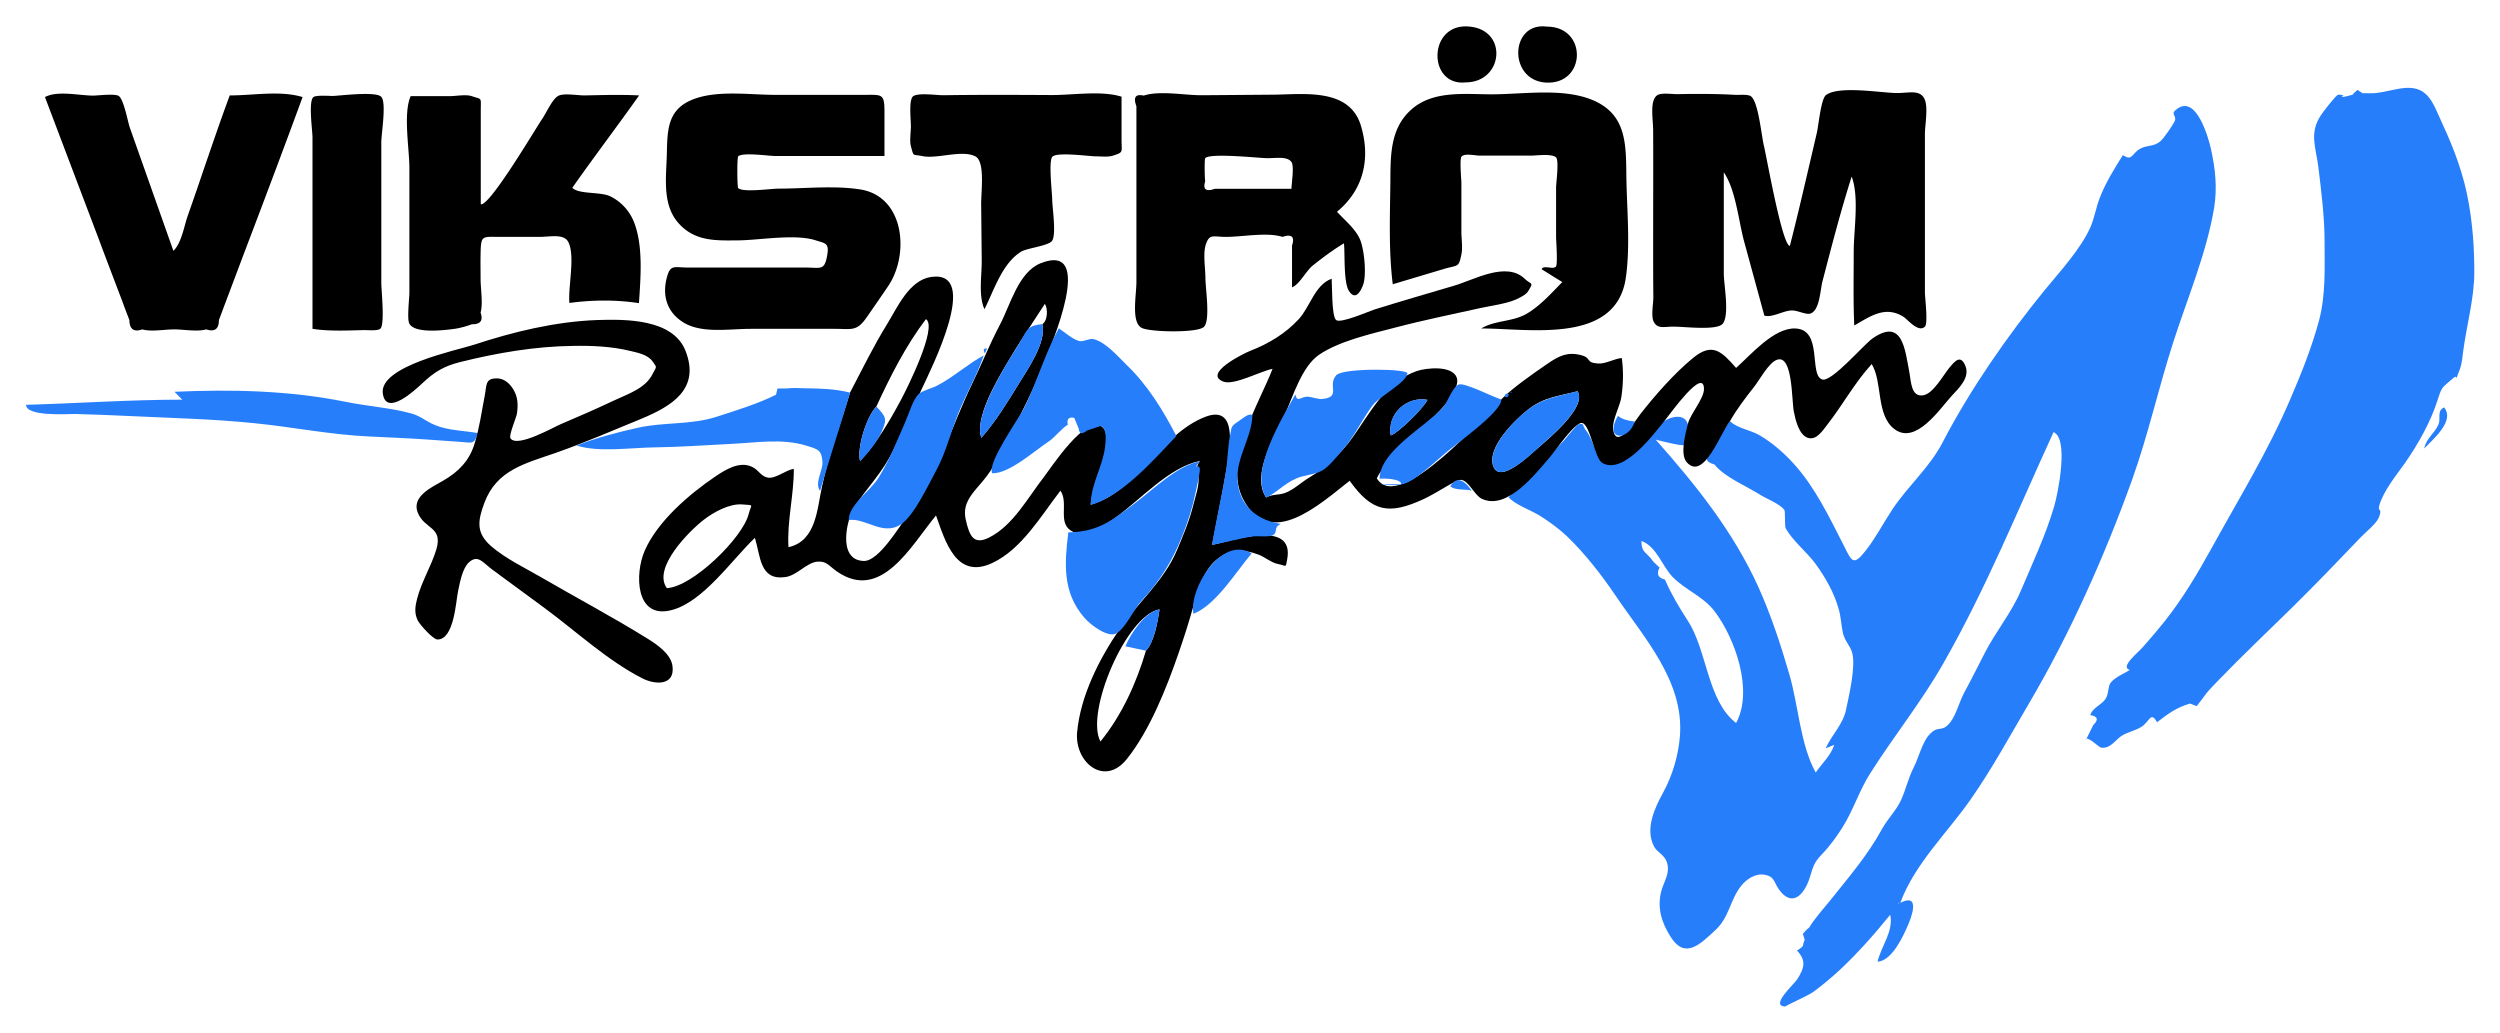 <svg xmlns="http://www.w3.org/2000/svg" id="Lager_1" viewBox="0 0 1362.4 562.7"><style>.st0{fill:#277efb}</style><path d="M1137.1 402.5c1.2-2.4 2.4-4.9 3.6-7.3 3.1-3 2.5-4.9-1.6-5.5 1.3-4 5.7-5.3 8.1-8.5 2.1-2.8 1.5-7.2 3-9.1 2.3-3 7.4-5.1 10.5-7-5.6-1.5 4.1-9.1 7.1-12.5 4.1-4.6 8.1-9.3 12-14.2 9.9-12.5 17.8-25.9 25.5-39.8 14.7-26.7 30.7-52.7 42.7-80.8 6.1-14.2 11.8-28.3 15.8-43.2 3.7-13.9 3-28.7 3-43.1 0-13.2-1.8-27.5-3.4-40.6-1.3-10.5-5.2-18.5 1.6-28.4.9-1.4 7.6-10.1 9-10.8.9-.5 2.9.4 3.2.3-4.3 2.2 7.4-.8 5-.7.8-.8 1.6-1.5 2.5-2.3.9.6 1.9 1.2 2.8 1.8 2.1-.1 5.6.2 8.1-.2 4.5-.6 8.2-1.7 12.6-2.4 14.9-2.3 17.3 7.2 22.8 19.2 6.5 14 11.8 28.2 14.4 43.5 2.2 12.8 3 24.3 3 37.6 0 13.8-4.1 28.4-6 42.5-.4 3-.8 7.4-1.8 10-4.9 12.4.8 1-4.1 5.4-5.4 4.9-5.6 3.6-8.1 11.6-3.8 12-10.7 24.2-17.9 34.5-4.8 6.7-11.5 14.9-13.9 23-1.1 3.7 2.1.9-.3 6.7-1.4 3.3-7.1 7.8-9.5 10.3-12.4 13-24.8 25.9-37.6 38.5-13.4 13.2-27.1 26.1-40.2 39.7-2.2 2.3-4.5 4.6-6.5 7-1.8 2.4-3.5 4.8-5.4 7.1-1.2-.5-2.5-.9-3.7-1.4-7.4 2.3-11.4 5.2-17.9 10.2-3.5-6.3-4-.3-8.5 2.5-3.2 2-7.2 2.8-10.5 4.7-3.2 1.9-6.1 7-10.9 6.7-1.8.2-5.5-4.7-8.5-5zM14.2 220.6c28.4-.8 56.7-2.8 85.1-2.8-1.4-1.4-2.8-2.8-4.2-4.3 31.3-1.4 62.7-.7 93.4 5.5 11.8 2.4 24.3 3.2 35.6 6.3 5.4 1.5 7.7 4.2 13.1 6.4 7 2.9 15.8 3 23.2 4.3-2 6.4-2.8 5.3-9.6 4.8-6.1-.4-12.3-.9-18.4-1.3-10.2-.7-20.4-1.1-30.6-1.6-21.3-.9-42.2-5.2-63.4-7.3-22.7-2.3-45.5-2.8-68.3-3.9-9.7-.5-19.4-.8-29.2-1.1-5.6.1-26.7 1.3-26.7-5zM973 548.5c-8.8-.2 4.7-12.1 6.4-14.8 4-6.3 5-10.2-.1-15.7 4.9-3.1 2.4-2.2 4.2-5.8-.3-1.1-.7-2.2-1-3.3 1-1.3 2.2-2.5 3.5-3.5 2.9-4.9 8-10.5 11.7-15.1 10.1-12.7 20.1-24.2 27.9-38.5 3.1-5.6 7.7-10 10.4-15.8 2.7-5.9 3.9-12 6.9-17.8 2.6-5 4.5-13.2 8.2-17.5 5.3-6.1 6.8-1 11.6-6.9 3.3-4.1 5.1-11.5 7.7-16.3 4-7.3 7.6-14.7 11.4-22 6-11.6 14.5-21.8 19.5-33.6 6.3-14.9 13.5-30.2 18.1-45.8 2.1-7 8.2-37.1-.3-40.6-19.5 42.5-36.8 85.3-60.1 126.1-12 21.1-27 39.6-39.9 60-5.8 9.1-9.1 19.8-14.9 29.1-3.3 5.2-6.9 10.3-11.2 14.7-4.6 4.8-4.8 6.7-6.7 12.7-2.7 8.7-9 16.4-16.1 7.6-3.8-4.7-2.6-7.9-8.6-9-4.9-.9-9.8 2.4-12.7 6-6.2 7.8-6.4 17.1-14.1 24.2-8.2 7.6-16.4 16-24.2 3.9-5.1-7.9-7.7-16.2-5.2-25.4 1.5-5.4 4.9-9.5 3-15.5-1.3-4.1-5.2-5.2-7-8.6-5.1-9.7.5-21.2 4.9-29.3 5.2-9.5 8.3-20.1 9.2-30.9 2.3-29.9-19.5-53.4-35.2-76.7-7.6-11.2-16.3-22.4-26.1-31.9-4.4-4.2-9.2-7.7-14.3-11-5-3.3-13.9-6.2-17.8-10.5 10.4-10.2 20.4-20.6 30.4-31.2 1.3-1.4 6.6-8.3 7.8-8.6 3.4-.7 1.8.7 4.1 3.5 4.9 6.1 4.7 16.9 13.3 17.6 12.9 1 19.4-15.2 27.6-21.7 5.5-4.3 14.4-5.8 14.8 2.6.1 1.2-1.3 8.6-2.3 9.3-1.2.8-14.1-2.6-15.5-2.9 21.9 24.7 42.3 50.1 56 80.4 6.9 15.4 12.1 31.2 16.8 47.4 4.9 16.6 6 38.6 14.4 53.6 3.4-5 8.2-9.2 10.1-15.1-1.6.6-3.1 1.3-4.7 1.9 3.4-7.5 9.6-13.1 11.2-21.4 1.5-7.4 5.4-23.3 3.2-30.9-1.1-3.7-4-6.2-5-10.6-.9-4.2-1-8.4-2.2-12.7-2.5-9.1-7.2-17.3-12.6-24.8-4.8-6.6-12.5-12.5-16.4-19.6-.6-1.1-.1-9.2-.7-9.9-2.4-3.3-9.5-6-12.9-8.1-7.5-4.8-19.8-9.8-25.2-16.7-4.9-1.3-5.5-3.6-1.9-7 .7-1.4 1.5-2.8 2.2-4.1 2.5-4.6 4.8-8.6 8.2-12.5 3.8 3.9 11.3 4.8 16.3 7.8 6.9 4.1 13.2 9.6 18.6 15.6 11.6 12.9 19.2 28.9 27 44.2 4.5 8.9 5.2 11.6 12 3 5.6-7.1 9.7-15.2 14.7-22.7 8.6-12.9 20.2-22.6 27.4-36.6 15-28.8 35.1-57.7 55.4-82.6 8.2-10 19.9-22.7 25.1-34.6 2-4.6 3-10.7 5-15.8 3.2-8.3 7.9-15.8 12.6-23.3 5.2 3.6 4.7-.9 9.5-3.5 3.8-2.1 7.2-.9 10.9-4 1.9-1.6 6.7-8.7 7.7-10.7 1.8-3.7-3.2-3.9 1.9-7.3 10.3-6.8 16.7 16.4 18 22.2 2.4 10.9 3.5 21.1 1.7 32.2-4.2 24.8-14.6 49.3-22.3 73.2-8 24.9-13.6 50.3-22.4 74.9-15 41.7-33.9 84-56.1 121.7-10.4 17.7-20.1 35.6-31.9 52.5-12.8 18.3-30.5 35.1-38.3 56.3 9.6-4.9 7.4 4.5 4.5 11.4-2.7 6.4-8.9 20.2-16.9 20.7 2-8.6 8.8-16.5 6.9-25.6-8.5 10.5-17.5 20.7-27.4 30-4.7 4.3-9.5 8.4-14.6 12.1-3.3 2.3-14.9 7.3-15.1 7.9zM946.1 394c9.6-17.6-.6-46.2-11.6-60.7-6.3-8.4-15.9-11.6-23-18.9-5.8-6-8.7-16.6-17-19.6 0 6.8 3.1 6.1 6.6 11.4 1.1 1 2.2 2 3.3 3.1-1.8 3.5-.9 5.6 2.9 6.5 3.7 8.4 7.6 14.9 12.5 22.5 10.5 16 10.6 43.7 26.3 55.7zm88.9 98.2c-.6-.8-.7.6 0 0z" class="st0"/><path d="M463.2 214c6.6-12.5 12.7-25.2 20.2-37.3 5.6-9.1 12.1-24.2 24.2-25.8 27.1-3.6-.3 50.3-5.1 60.7-4.9 10.7-10.2 22.4-15.5 33.4-5.8 12.2-13.9 20-21.2 31-4.3 6.4-9.8 29.3 4.9 29.7 8.1.3 19.3-18.6 23.7-24.5 16.7-22.3 23.5-47.5 35.4-72.1 5.2-10.7 9.5-21.5 15.1-32.1 5.6-10.5 10-28.6 22.1-33.5 30.5-12.2 5.7 45 1.8 54.7-5.6 14-12.2 27.4-19.3 40.6-2.6 4.9-5.3 9.8-7.9 14.7-2.5 4.7-5.3 7.9-9.2 12.4-4.6 5.4-7.7 10.1-6.1 17.3 2 8.9 4.3 14 12.8 9.7 13-6.5 21.3-22.1 29.9-33.1 3.8-4.9 22.8-34.2 31.6-27.2 8 6.3-6.2 33.9-6.2 42.4 25.7-7.4 38.1-38.6 62.6-47.9 17.5-6.6 13.3 17 11.6 27.5-2.3 14.1-5.4 28.2-8 42.3 9.8-1.8 44.9-14.4 40.9 7.7-1 5.3-.1 3.7-5.3 2.7-3.4-.7-6.9-3.7-10.2-5-8.6-3.3-16.7-3-23.8 3.4-6.4 5.8-9.6 16.3-11.8 24.4-2.3 8.4-5.1 17.1-8.1 25.8-6.5 18.8-15.6 41.9-28.1 57.6-12.4 15.7-28.8 1.7-27.2-14.6 1.9-19.8 11.9-39.5 22.9-55.7 10.3-15.1 24.4-26.4 31.6-43.6 3.4-8 6.8-16.2 8.9-24.7 1-4.1 2.9-9.5 2.8-13.7-.1-5.1-2.2-6.1.7-9.9-16.2 2.7-33.5 22-46.5 31.2-5.4 3.8-15.2 10.7-22.5 7.4-9.2-4.2-2.2-15.5-7-22.5-10.4 13.5-21.1 31.9-37.1 39.4-19.6 9.2-25.6-11.5-30.7-25.9-13.6 16.5-29.9 47.2-53.9 30.6-4.5-3.1-5.7-5.9-10.9-5.4-5.8.6-11.1 7.6-17.4 8.4-13.9 1.9-13.4-11.3-16.5-21.4-12.6 12-28.2 35-45.5 39.4-19.7 5.1-20.1-19.9-14.5-32.5 7-15.9 24-30.5 38.1-40.1 5.6-3.8 13.4-8.8 20.3-5.5 4 1.9 4.7 5.2 8.7 5.9 4.2.7 9.8-4.2 14.1-4.8.1 14.2-3.8 28.8-2.9 42.7 15.3-3.4 15.6-21.3 18.3-33.2 3.5-17.1 10.1-33.9 15.2-51zm14.4 7.5c-5.2 5.4-10.7 22.1-8.9 29.8 8.9-9.6 16.2-22 22.3-33.4 3-5.6 20.2-39.8 13.6-44-11 14.5-19.4 31.1-27 47.6zm146.9 133.1c4.5-4.7 6.5-16.2 7.4-22.5-18 2.9-40.7 56.3-32.2 72 11.7-14.4 19.6-31.9 24.8-49.5zm-56.4-178c2.9-1.9 3-8.5 1.3-11-7.2 11.1-14.6 22-21.3 33.5-5.1 8.7-17.1 29.2-13.3 39.5 7.8-9 13.9-18.9 20.1-29 5-8.2 15.4-22.8 13.2-33zM363.4 320.5c13.9-.6 41.4-27.4 44.6-40.4 1.4-5.6 3.4-4.6-3.4-5.2-7-.6-15.7 4.2-21 8.3-7.9 6.1-28.2 26.3-20.2 37.3z"/><path d="M942.7 229.6c-4.8 5.6-14.2 32.8-23.5 22.3-3.9-4.5-.5-16.1.6-20.8 1.3-5.5 8.9-13.9 8.8-19.2-.2-12-18.3 13.5-21 16.8-5.8 7-22.5 30.3-34.4 23.6-4.2-2.4-6.6-21.2-11.1-21.8-3.8-.5-14.7 15.4-17.2 18.3-8 9.2-23.5 29.6-37.4 23-4-1.9-7.1-9.9-11.3-10.3-1.8-.2-8.1 3.7-9.5 4.5-3.5 2.1-7 4.1-10.7 5.9-19.2 8.9-28.3 7.1-40.5-9.9-16 12.5-43.9 38.5-58.3 9.5-10.4-20.8 8.9-51.4 16.3-70.5-6.4 1.2-20.9 9.1-26.7 7-11.7-4.3 11.2-15.5 14.5-16.8 9.9-3.8 19.2-9.4 26.4-17.2 6.2-6.7 8.9-18.9 18-22.1.3 3.2-.1 20.3 2.4 22.5 2.4 2.1 18.5-5 20.8-5.7 14.4-4.5 29-8.7 43.5-13 11-3.2 28.5-13.5 38.6-3.7 3.4 3.3 5 1.4 1.9 6.5-1.1 1.8-2.7 2.6-4.5 3.6-5.7 3.3-15 4.3-21.3 5.7-15.6 3.5-31.2 6.6-46.7 10.7-13 3.4-30.7 7.3-41.8 15-9.1 6.4-13.9 22.2-18.3 32.2-5.3 12-18.8 32.8-10.3 45.4 3.9-2 6.6-1.1 10.4-2.5 4.6-1.7 8.8-5.8 13-8.3 9.3-5.6 17.2-12.9 23.7-21.9 10-14.1 18.1-30.3 35-36.2 5.4-1.8 19.1-3.1 21.7 3.4 1.7 4.3-3.2 11.3-6.5 15.2-6.8 8.1-16.2 15.1-24 22.4-2.2 2-14.4 17.6-12.8 17.8 12.3 19 59.4-35.3 68.5-44.2 5.8-5.7 16.3-13.1 24.5-18.7 6.3-4.3 10.9-6.5 18.3-4.5 5.7 1.5 2 4 9 4.5 4.2.3 8.8-2.6 13-3 1 7 .8 14.1-.2 21.1-.7 5.1-5.2 12.9-4.5 17.8 1.7 11.7 12.3-5 14.8-8.3 8.1-10.4 18.6-22.3 28.7-30.6 10.6-8.7 15.6-3.6 23.5 5.4 7.9-7 20.5-21.9 32.2-21.5 15.3.5 7.3 25.3 14.7 27.8 5.1 1.7 22.8-19.2 27.5-22.4 16.3-11.3 17.6 5.8 20.1 18.9.9 4.9.9 13.3 7.6 12.1 5.4-1 10.7-10.8 13.9-14.7 3.4-4.2 6.4-7.6 9-1.2 2.5 6.3-3.6 12-7.3 16-6.7 7.3-19.9 27.4-31.6 18.2-9.9-7.7-6.2-25.5-12.2-35.3-9.3 10.2-15.7 22.1-24.1 32.9-2.9 3.8-6.2 8.8-10.7 7.3-4.9-1.6-6.8-10-7.6-14.1-1.3-6.2-.5-31.7-9.3-28.4-4.6 1.7-9.6 11.3-12.6 15-4.6 5.8-9.2 11.9-13 18.5zm-83-16.4c-10.1 2.7-18.1 3-27.1 10.1-6.6 5.2-22.9 20.8-18.7 31.1 3.7 9 19-5.7 23.6-9.7 6.4-5.6 27.5-22.8 22.2-31.5zm-81.8 4.7c-11-2.1-22.1 7.5-20 19.4 3.9-1.2 17.6-14.5 20-19.4zm-519.2 23.6c2.6-8.3 3.7-16.9 5.4-25.5 1.2-6.1.2-9.6 6.2-9.8 4.2-.2 7.3 2.6 9.3 5.8 2.7 4.2 2.8 8.7 2.1 13.4-.3 2.2-4.6 11.9-3.5 13.5 3.7 5.3 23.8-6.3 27.5-7.8 9.7-4.1 19.3-8.3 28.8-12.8 7.6-3.6 17.2-6.5 21.2-14.6 2.1-4.3 2.6-3-.2-6.9-2.6-3.6-8.1-4.6-12.2-5.6-9.9-2.4-20.6-2.9-30.8-2.7-20.7.2-41.7 3.8-61.7 8.8-8.9 2.2-14.1 5.4-20.7 11.6-3.4 3.2-19.8 18.7-21.5 5.4-1.8-14.8 40.3-23.4 49.6-26.4 21.5-7.1 44.6-12.7 67.4-13.5 15.5-.5 41-.6 47.9 16.6 8.4 21.1-7.6 30.4-24.2 37.3-15.4 6.3-30.5 12.9-46.2 18.4-16.8 5.9-32.5 9.3-39.2 27.5-3.6 9.8-4.5 16.2 3.7 23.4 8 6.9 18.2 11.7 27.3 17 19.3 11.2 39.1 21.7 58.1 33.5 5.1 3.2 12.7 8.3 13.5 15 1.3 10.7-9.5 10.1-16.4 6.6-18.9-9.6-36.3-25.8-53.4-38.4l-28.3-20.8c-5.2-3.8-7.8-8.5-12.8-4.1-3.7 3.4-5 11.3-6 15.9-1.1 5.1-2.1 26.3-11.2 26.2-2.4 0-9.6-8.1-10.7-10.3-2-4-1.5-7.6-.4-11.9 2.4-9.3 7.7-17.7 10.5-26.9 3.7-12.6-6.6-10.8-10.2-20.2-3.3-8.7 7.7-13.7 14-17.3 8.4-4.9 14.3-10.9 17.1-20.4z"/><path d="M582.2 290.1c16.5-.2 24.3-6.8 37.2-16.6 9.3-7 22.6-20 34.3-22-4.4 5.6.8-.3.1 5.4-.5 3.8-1.4 7.6-2.2 11.3-1.7 8.3-4.1 15.8-7.2 23.6-5.6 14.1-12.1 24.6-22.4 35.7-4.1 4.5-8.6 14.9-13.7 17.7-4.3 2.4-13.5-4.1-17.4-8.6-12-13.8-10.8-29.7-8.7-46.5zm-268-47.3c10.6-4.2 22.3-7.2 33.4-9.7 14.4-3.2 28.7-1.4 43-6 11-3.6 22-6.9 32.3-12 .3-1.1.5-2.2.8-3.4h5.1c3.2-.5 6.8-.1 10-.1 8.2.1 16.5.3 24.5 2.4-5.3 17.9-11.2 35.6-16.4 53.5-3.2-4.1 1.6-11.1 1.3-15.7-.4-6.5-2.3-7-9-9-13.1-4-27.3-1.5-40.6-.9-13.8.7-27.6 1.7-41.5 1.9-12.9.1-30.7 2.9-42.9-1zm368.3-16.7c-.2 13.3-10.5 25-7.7 39.1 2.4 12.1 11.8 18.6 23.2 20.3-4.3 2-1.4 4.3-4.2 6.1-1.8 1.2-8.6.4-10.9.7-7.5 1.1-15 3.3-22.5 4.7 2.4-13.3 5.3-26.5 7.6-39.8 1.1-6.4 1-13.3 2.3-19.6 1.1-5.4 0-4.9 5.3-8.5 2-1.3 4.6-3.9 6.9-3zm-32.1 108.4c-2.8-13.3 15.4-43.1 31.7-32.9-8.4 9.8-19.3 28-31.7 32.9zm139.9-69.4c3.9-6.9 8.8-2 11.7 2.3-3.8-1.1-8.2.1-11.7-2.3zm-478-21.8l.9-.3-.9.3z" class="st0"/><path d="M961.5 172l-11.1-40.7c-3-11.2-4.5-27.9-11-37.4v55.2c0 5.9 3.2 22.2-.5 27.2-2.9 4-20.7 1.7-26.9 1.7-5.3 0-8.7 1.4-10.8-2.7-1.6-3.1-.1-10-.2-13.7-.1-10.1-.1-20.1-.1-30.2 0-20.1.1-40.1 0-60.2 0-6.2-2.1-16.7 2.4-19.4 2.2-1.4 8.6-.4 11.1-.5 10.4-.2 21-.2 31.4.4 1.9.1 6.6-.4 8.3.7 4.2 2.9 5.8 21.7 7.2 27.2 1.5 6.2 9.9 54.1 14.1 54.4 3.5-13.6 6.7-27.3 9.9-41l4.8-20.6c.9-3.6 2.2-18.5 5-20.6 7.1-5.3 30.4-1.1 38.8-1.1 6.3 0 12.5-2 14.9 3.3 2.1 4.5.2 14.1.2 19.1v86.4c0 2.5 1.8 16.7 0 18.5-3.6 3.5-9.5-4-11.6-5.3-9.9-6.3-18.1-.4-26.9 4.7-.6-13.4-.3-26.8-.3-40.2 0-12.3 3.1-29.4-1.1-41-6 18.8-10.9 37.9-15.9 57-1.3 5-1.5 16.1-6.7 17.7-2.4.7-7-1.8-9.9-1.7-4.5-.1-10.8 4.1-15.1 2.8zM482 85h-59.8c-3.2 0-17.5-2.1-19.9.2-.7.7-.6 16.7 0 17.3 2.5 2.5 18.1.3 21.7.3 14.5 0 30.3-1.8 44.6.4 24.4 3.7 27.2 35.5 15.3 52.9-3.8 5.6-7.6 11.1-11.5 16.7-5.5 8-8.2 6.4-17.7 6.4h-45.4c-12.1 0-26.8 2.7-36.9-3.5-8.7-5.4-11.8-14.3-8.9-24.8 1.9-6.9 3.9-5.1 11.6-5.1h63.8c8.3 0 10.3 1.8 11.8-6.2 1.4-7.3-.9-6.9-6.1-8.6-11.2-3.7-30.6-.1-42.4 0-11.9.1-23 .6-31.8-8.7-9.8-10.2-7.3-25.4-7-38.5.3-12.8.3-23.9 13.7-29.4 13.3-5.5 31.3-2.7 45.5-2.7h47.5c10.9 0 11.9-1 11.9 9.8V85zm246.6 30.4c4.2 4.6 10.1 9.3 12.6 15.2 2.3 5.5 3.7 19.6 1.5 25-1.6 4.1-4.4 8-7.6 2.9-3-4.7-2.1-20.4-2.7-25.9-6 3.6-11.6 7.8-17 12.1-3.8 3.1-7.2 10.3-11.3 11.9v-22.8c1.6-4.8-.2-6.4-5.2-4.7-8.5-2.7-21.7 0-30.8 0-6.9 0-9-1.9-11 4.2-1.6 4.9-.2 13-.2 18.1 0 5.8 2.9 23.8-1 26.9-4 3.2-29.2 2.7-33.7.4-5.9-3-2.9-17.8-2.9-25V57.9c-1.8-4.9-.5-6.8 4-5.8 8.7-2.9 22.7-.1 31.8-.2l38.2-.3c17-.1 42.2-4 48.4 17.1 5.4 18.2 1.1 35-13.1 46.7zm-24.8-12.5c0-2.8 1.6-12.4 0-14.6-2.3-3.2-8-2.1-13.2-2.1-3.9 0-31.2-3-33.8 0-.5.6-.3 11.7 0 12.5-1.4 4.5.4 5.9 5.2 4.2h41.8zm-480-50.5h21.3c3.4 0 8.7-1.1 12 0 5.8 2 4.9.2 4.9 8.1v50.8c4.7 1.4 29.6-40.8 33.4-46.4 2.3-3.3 5.6-11 8.9-12.7 3.1-1.6 11.1-.1 14.4-.2 9.9-.2 19.7-.5 29.6 0-12 16.9-24.5 33.4-36.4 50.3 3.3 3.7 15.5 2.1 20.7 4.7a26.4 26.4 0 0 1 13 14.3c5 13 3.5 30.3 2.6 43.9-12.6-1.9-25.3-1.8-37.9-.1-.8-8.9 3.3-25.5-.6-33.2-2.4-4.7-9.8-2.8-16-2.8h-20.9c-10.1 0-10.7-1.2-10.9 9.2-.1 4.6 0 9.1 0 13.7 0 5.3 1.4 13.3 0 18.4 1.5 4.3-.1 6.4-4.7 6.3-3 1.1-6.2 2-9.4 2.5-6.7.9-21.7 2.6-24.7-2.8-1.4-2.4 0-13.9 0-16.8v-67c.2-10.7-3.6-30.4.7-40.2zM807.2 179c7.7-4.6 17.1-3.5 24.9-8.1 7.2-4.2 13.5-11.3 19.3-17.2-3.8-2.3-7.6-4.7-11.3-7 1.2-2.5 6.1.4 7.8-1.4 1.1-1.1.1-14.6.1-16.2v-27c0-2.1 1.7-14.6 0-16.3-2.2-2.2-10.8-1-13.3-1h-28.4c-2.5 0-8-1.4-9.8.5-1.2 1.3-.1 12.7-.1 14.3v26.8c0 3.8.8 8.5 0 12.3-1.5 7.2-1.7 5.6-9.3 7.8l-28.1 8.4c-2.3-18.4-1.5-37.4-1.3-55.9.1-14.1-.2-28.8 11.2-39.1 11.9-10.8 29.2-8.5 44-8.5 17.1 0 38.5-3.6 54.7 3 18.6 7.6 18.5 23.6 18.7 41 .2 18.2 2.3 38-.3 56.1-5.4 36.4-52.7 27.5-78.8 27.5zm-682-127c13.1 0 27.5-2.8 39.7.9-9.3 25.4-18.8 50.6-28.4 75.9-4.5 11.8-8.9 23.6-13.4 35.5-1.3 3.4-2.5 6.8-3.8 10.1 0 4.9-2.3 6.6-6.9 5.1-4.9 1.4-12.3 0-17.4 0-5.2 0-12.6 1.4-17.5 0-4.6 1.6-6.9-.1-7-5.1-1.3-3.4-2.6-6.7-3.8-10.1-4.5-11.8-9-23.6-13.4-35.4-9.6-25.3-19.2-50.7-28.8-76 6.9-3.7 18.7-.8 26.4-.8 2.2 0 11.8-1.2 13.8.2 2.8 1.9 4.9 14 6.1 17.4 7.9 22.3 15.8 44.7 23.7 67 4.4-4.2 5.9-13.7 7.8-19.1 2.7-7.7 5.4-15.4 8-23.2C115.2 80.2 120 66 125.2 52zm486 .7v23.5c0 6.9 1.2 6.7-4.6 8.6-2.7.9-6.6.4-9.3.4-3.9 0-21.1-2.5-23.8.2-2.2 2.2-.1 20.1-.1 23 0 4.5 2.4 19.5-.1 22.9-2 2.7-13.7 3.9-16.9 5.9-10.3 6.4-14.7 21-19.9 31.3-3.4-7.3-1.4-18.7-1.5-26.6l-.3-30.2c-.1-7.2 2.3-23.7-3.2-26.5-7.4-3.7-20.6 1.5-28.7-.1-5.7-1.2-4.7.7-6.4-5.4-.8-3 0-7.7 0-10.9 0-3.7-1.3-14.6 1.3-16.4 3-2 13.3-.4 16.6-.5 19.5-.3 39-.2 58.6-.1 11.3.1 27.2-2.6 38.3.9zM170.3 179.2V75c0-4-2.3-19.3.4-22 1.3-1.3 9-.7 10.5-.7 4-.1 23.8-2.7 26.6.5 2.9 3.2 0 20.1 0 24.7v76.8c0 3.7 2 22.5-.5 24.8-1.5 1.4-7.2.7-9.2.8-9 .2-18.8.7-27.8-.7z"/><path d="M641.1 237.6c-12.4 13-29.2 32.5-46.7 37.6 0-11.4 6.4-20.5 7.8-31.5.3-2.8 1.3-9.9-2.2-11.6-2.5.8-5 1.6-7.6 2.5-2.7 2.2-4.2 1.9-4.5-.8-.8-2-1.6-4.1-2.5-6.1-3-.6-4.1.6-3.5 3.8-3 1.5-7.2 7.1-10.7 9.3-7.3 4.8-21.4 17.5-30.5 17.1-2.9-5.7 14.9-30.3 17.8-36.3 6.7-13.9 11.1-29.2 18.5-42.7 2.9 1.9 7.8 6.3 11.4 7 2.3.4 5.1-1.6 7.4-1.1 6.3 1.2 13.7 9.7 18.1 14 11.7 11.3 19.7 24.5 27.2 38.8zM767 203.5c-.6 5-15.1 12.4-18.9 17.3-5.9 7.8-9.7 16.7-16.2 24.1-3 3.4-7.4 9.3-11.5 11.6-3.9 2.2-9.6 2.3-14.1 4.3-6.3 2.7-10.1 7.3-16.2 10.4-9.5-13.9 8.6-43.5 15.8-56.2 1.2 4.8 2.9.9 7 1.2 2.4.2 5.5 1.5 7.8 1.2 10.5-1 2.4-7.5 7.6-13 3.9-4 39.1-3.5 38.7-.9zm-304.5 79.9c0-8.3 11.8-15.8 16.3-23.1 6-9.7 10-20.1 14.6-30.5 1.8-4 4.1-12.2 7.3-15.1 2.1-1.9 7.2-3.1 9.9-4.5 9.1-4.7 16.5-11.7 25.5-16.5-3.6 10.8-9.3 20.4-13.6 30.9-4.3 10.5-6.8 21.6-12.2 31.6-4.2 7.6-12.6 26-20.2 30.1-9.5 5.4-18.7-4.2-27.6-2.9zm289.3-22.5c.1-15.1 25.2-28.5 34.3-38.6 3-3.3 5.2-11 8.7-12.7 3-1.5 19.5 7.1 23.3 8.1.8 6.4-25.5 24.9-30.6 29.4-4.9 4.3-9.9 8.7-15.1 12.6-7.5 5.5-11.5 5.1-20.5 4.2h11.7c.2-3-9.4-3.3-11.8-3z" class="st0"/><path d="M843 14.5c22.3 0 21.5 31.9-.7 30.5-20.6-1.4-19.4-33.2.7-30.5zm-44.2 30.4c-21.1 2.3-20.8-33 2.3-30.4 20.9 2.2 18 30.3-2.3 30.4z"/><path d="M890.9 229.7c-3.4 10.9-17.1 10.7-9.2-3.1 2.5 2.1 6 2.8 9.2 3.1zm430.2 14.7c1.2-5.8 5.8-8.3 7.8-13.2 1.4-3.3-1.1-7.1 3-9.2 6.3 7.4-6.6 17.9-10.8 22.4zm-783.2-54.5l-1.2 2.7c-.5-1.3-1.5-2.8 1.2-2.7zm284.2 24.7c.2 1.6-.5 2.1-2.1 1.7 0-1.4.7-2 2.1-1.7zm315.1 188.1c-.6 1-.9.6 0 0zM823.7 213.5c.1 1.7-1.1 0 0 0zm-255.6-36.9c2.2 10.2-8.2 24.8-13.2 33-6.2 10.1-12.3 20.1-20.1 29-3.6-9.8 7.4-29 12.2-37.6 2.8-5 6-9.7 8.9-14.6 4.1-7.3 4.3-8.9 12.2-9.8zm56.4 178l-11.2-2.4c2.8-6.8 10.6-18.8 18.6-20.1-.9 6.3-2.9 17.8-7.4 22.5zM477.6 221.5c5.3 5.9 6 6.6 2.9 13.7-2.7 6.1-7.3 11.3-11.8 16.2-1.8-7.9 3.7-24.5 8.9-29.9zm382.1-8.3c5.1 8.2-14.3 24.5-20.4 29.9-4.3 3.9-21.5 20.8-25.4 11.3-3.9-9.7 10.8-24.6 16.9-29.7 9.4-7.9 18.1-8.6 28.9-11.5zm-81.8 4.7c-2.4 5-16.1 18.2-20 19.4-2.2-12 9-21.5 20-19.4zm131.3 8.3c.1.5-1.6.4 0 0zm-157.8 35c-.7.1-1.3-.1 0 0z" class="st0"/></svg>